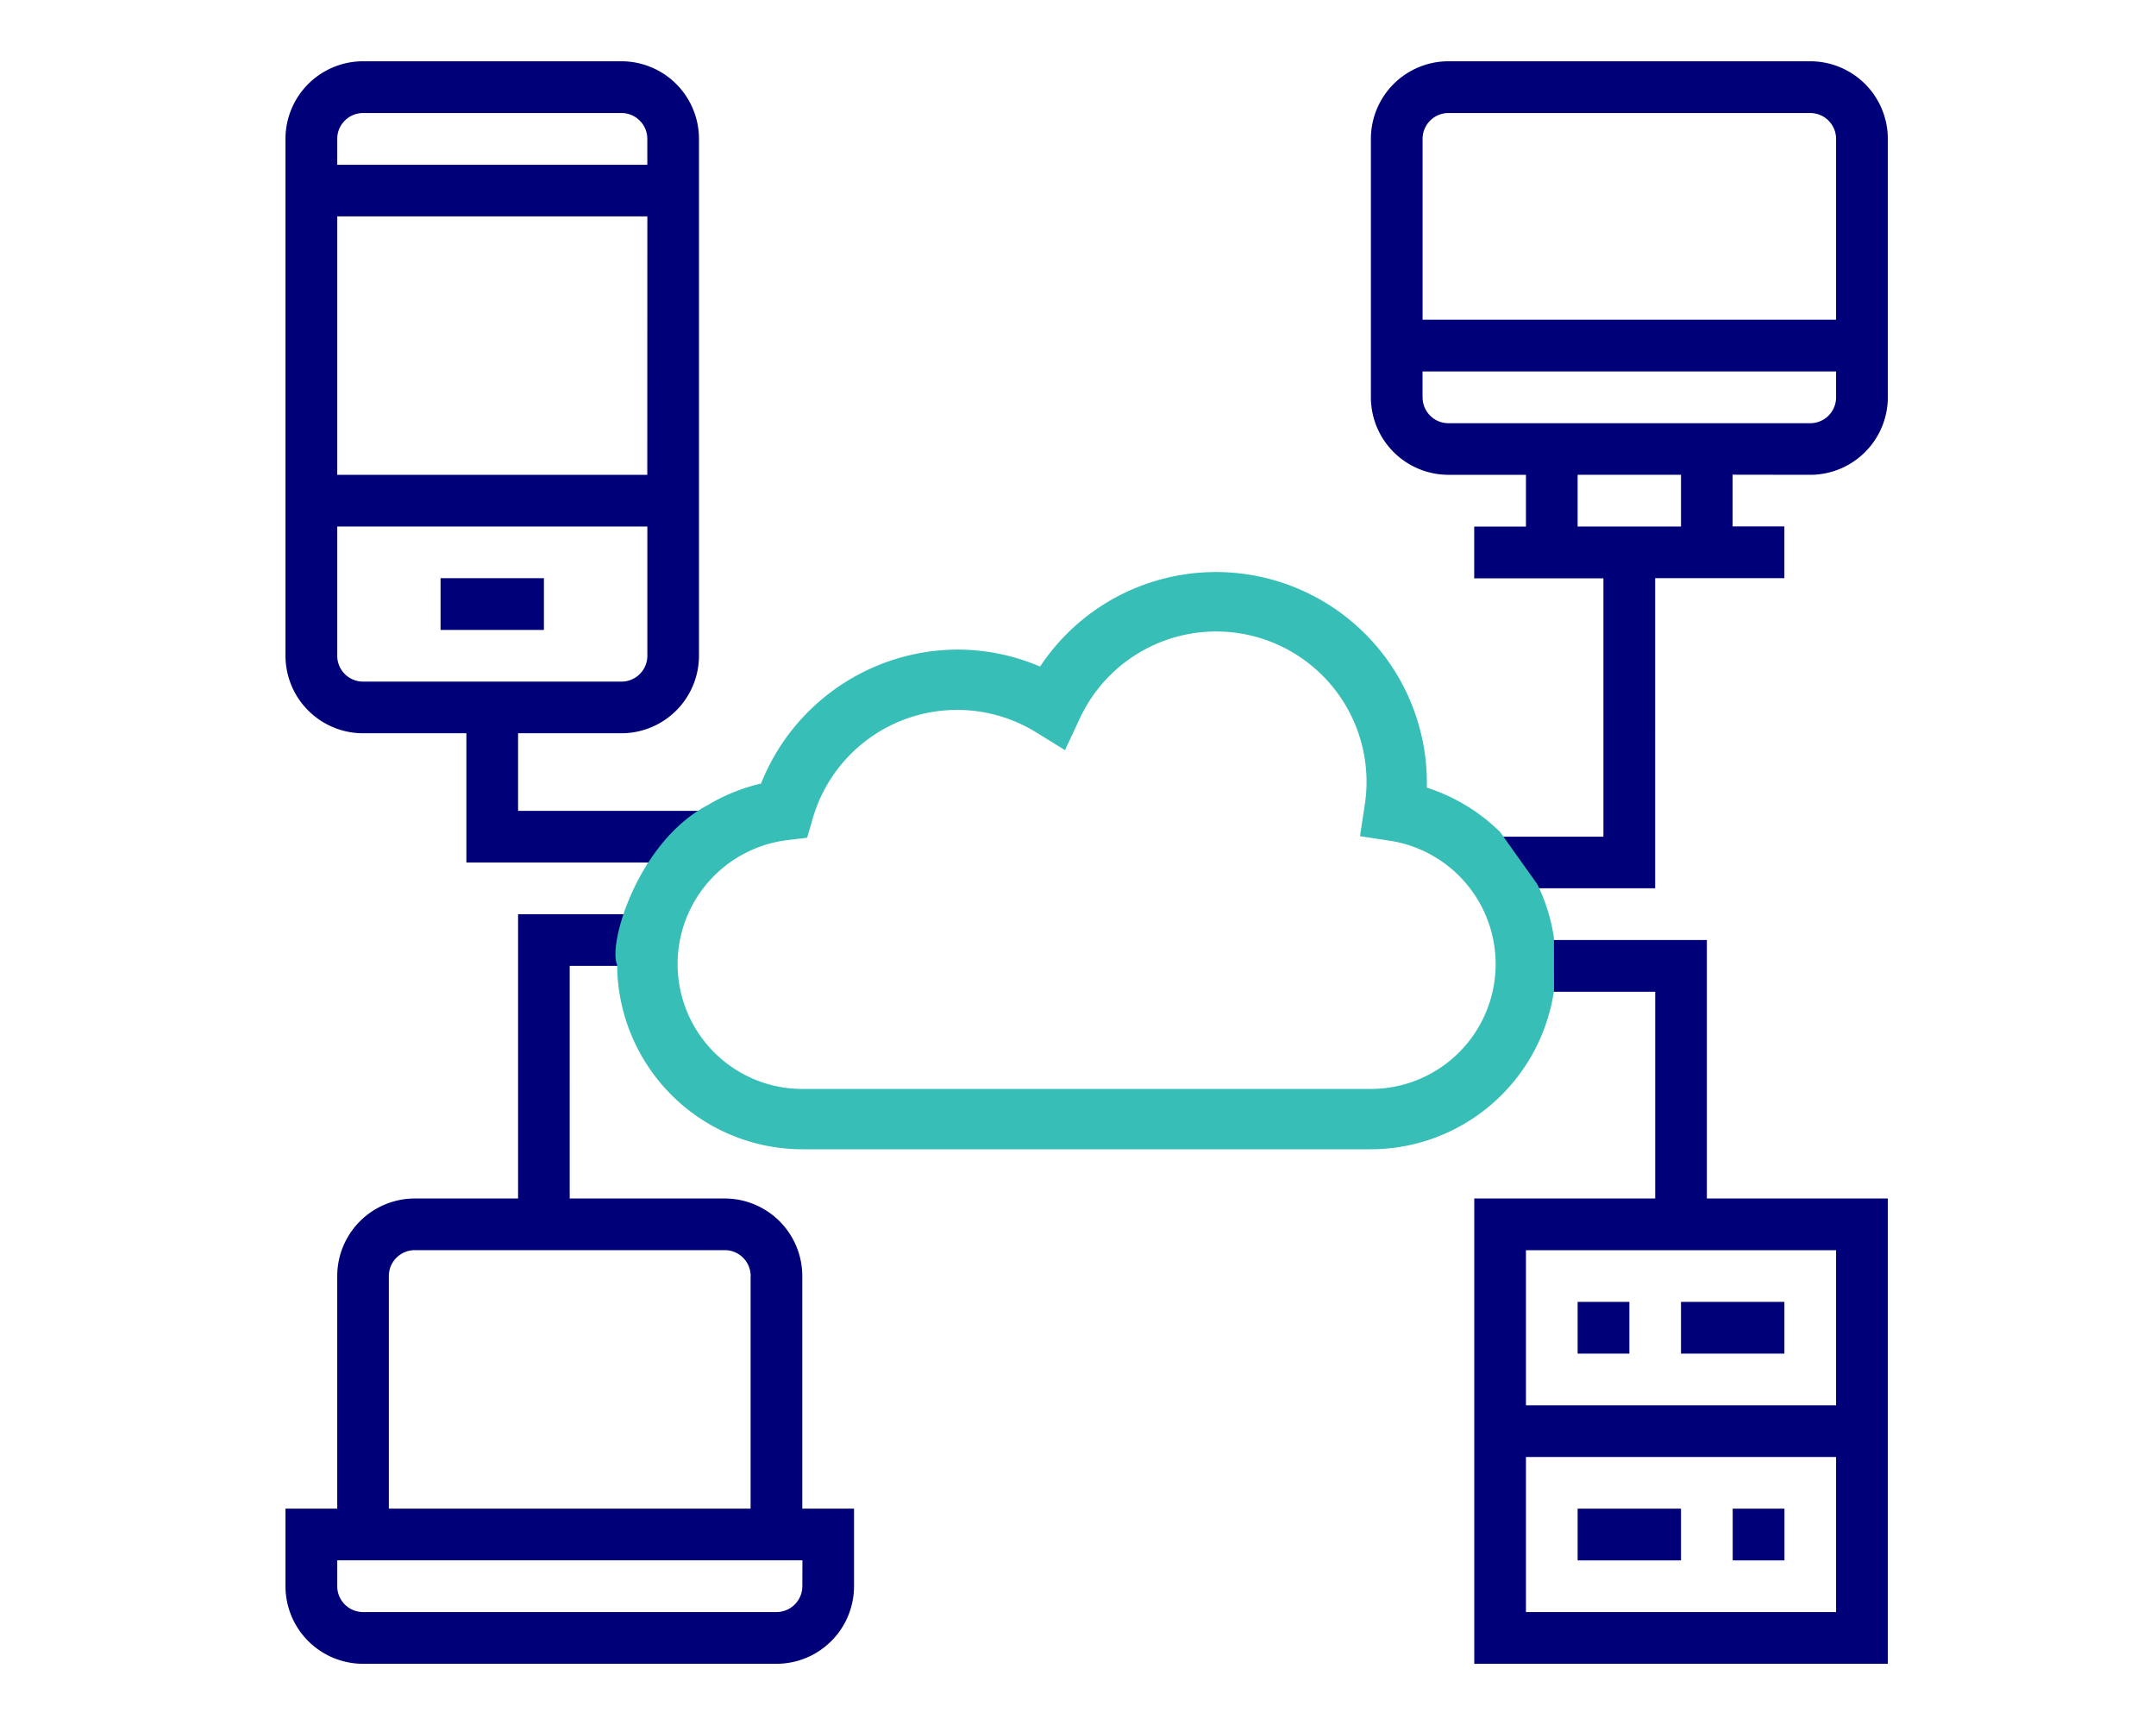 <svg xmlns="http://www.w3.org/2000/svg" width="125" height="100" viewBox="0 0 125 100">
  <g id="highly-scalable" transform="translate(-16184 -1161)">
    <rect id="Rectangle_548" data-name="Rectangle 548" width="125" height="100" transform="translate(16184 1161)" fill="#fff"/>
    <g id="computer" transform="translate(16200.552 1164.552)">
      <path id="Path_1647" data-name="Path 1647" d="M48,160h5.993v3H48Zm0,0" transform="translate(-39.01 -130.034)" fill="#000078"/>
      <path id="Path_1648" data-name="Path 1648" d="M88.4,23.973A4.5,4.5,0,0,0,92.9,19.478V4.495A4.5,4.5,0,0,0,88.4,0H67.424a4.5,4.5,0,0,0-4.495,4.495V19.478a4.5,4.5,0,0,0,4.495,4.495h4.495v3h-3v3h7.492V44.95H70.231A10.476,10.476,0,0,0,65.916,42.4c.007-.151.01-.3.01-.445a11.978,11.978,0,0,0-22.082-6.441,11.924,11.924,0,0,0-4.888-1.051,12.053,12.053,0,0,0-11.2,7.732,10.416,10.416,0,0,0-3.163,1.258H13.485V38.956h5.993a4.5,4.5,0,0,0,4.495-4.495V4.495A4.5,4.5,0,0,0,19.478,0H4.495A4.5,4.5,0,0,0,0,4.495V34.461a4.5,4.5,0,0,0,4.495,4.495h5.993v7.492H21.405a10.43,10.43,0,0,0-1.457,3H13.485V65.926H7.492A4.5,4.5,0,0,0,3,70.421V83.906H0V88.4A4.5,4.5,0,0,0,4.495,92.9H28.468A4.5,4.5,0,0,0,32.963,88.4V83.906h-3V70.421a4.5,4.5,0,0,0-4.495-4.495h-8.99V52.441h3A10.5,10.5,0,0,0,29.966,62.93H62.93A10.5,10.5,0,0,0,73.3,53.94h6.113V65.926H68.923V92.9H92.9V65.926H82.408V50.943H73.292a10.37,10.37,0,0,0-.932-3h7.051V29.966H86.9v-3h-3v-3Zm-67.424,0H3V8.99h17.98ZM4.495,3H19.478a1.5,1.5,0,0,1,1.5,1.5v1.5H3v-1.5A1.5,1.5,0,0,1,4.495,3ZM3,34.461V26.97h17.98v7.492a1.5,1.5,0,0,1-1.5,1.5H4.495A1.5,1.5,0,0,1,3,34.461ZM29.966,88.4a1.5,1.5,0,0,1-1.5,1.5H4.495A1.5,1.5,0,0,1,3,88.4V86.9h26.97Zm-3-17.98V83.906H5.993V70.421a1.5,1.5,0,0,1,1.5-1.5h17.98A1.5,1.5,0,0,1,26.97,70.421ZM71.919,89.9v-8.99H89.9V89.9ZM89.9,77.913H71.919v-8.99H89.9Zm-26.97-17.98H29.966a7.489,7.489,0,0,1-.9-14.923l.983-.119.277-.951A8.965,8.965,0,0,1,43.658,38.8l1.43.882.713-1.524a8.969,8.969,0,0,1,17.009,5.181l-.226,1.482,1.481.225a7.487,7.487,0,0,1-1.137,14.887ZM67.424,3H88.4a1.5,1.5,0,0,1,1.5,1.5V14.983H65.926V4.495A1.5,1.5,0,0,1,67.424,3Zm-1.5,16.482v-1.5H89.9v1.5a1.5,1.5,0,0,1-1.5,1.5H67.424A1.5,1.5,0,0,1,65.926,19.478ZM80.909,26.97H74.916v-3h5.993Zm0,0" fill="#000078"/>
      <path id="Path_1649" data-name="Path 1649" d="M400,384h3v3h-3Zm0,0" transform="translate(-325.084 -312.081)" fill="#000078"/>
      <path id="Path_1650" data-name="Path 1650" d="M448,448h3v3h-3Zm0,0" transform="translate(-364.094 -364.094)" fill="#000078"/>
      <path id="Path_1651" data-name="Path 1651" d="M432,384h5.993v3H432Zm0,0" transform="translate(-351.091 -312.081)" fill="#000078"/>
      <path id="Path_1652" data-name="Path 1652" d="M400,448h5.993v3H400Zm0,0" transform="translate(-325.084 -364.094)" fill="#000078"/>
      <path id="Path_1702" data-name="Path 1702" d="M68.375,42.08a10.476,10.476,0,0,0-4.315-2.552c.007-.151.01-.3.01-.445a11.978,11.978,0,0,0-22.082-6.441A11.924,11.924,0,0,0,37.1,31.592a12.053,12.053,0,0,0-11.2,7.732,10.416,10.416,0,0,0-3.163,1.258c-3.954,2.082-5.658,7.928-5.114,8.99A10.5,10.5,0,0,0,28.111,60.06H61.074a10.5,10.5,0,0,0,10.368-8.99l-.006-3a10.37,10.37,0,0,0-.932-3Zm-7.3,14.983H28.111a7.489,7.489,0,0,1-.9-14.923l.983-.119.277-.951A8.965,8.965,0,0,1,41.8,35.929l1.43.882.713-1.524a8.969,8.969,0,0,1,17.009,5.181l-.226,1.482,1.481.225a7.487,7.487,0,0,1-1.137,14.887Z" transform="translate(1.856 2.763)" fill="#37beb7" stroke="#37beb7" stroke-width="0.5"/>
    </g>
  </g>
</svg>
